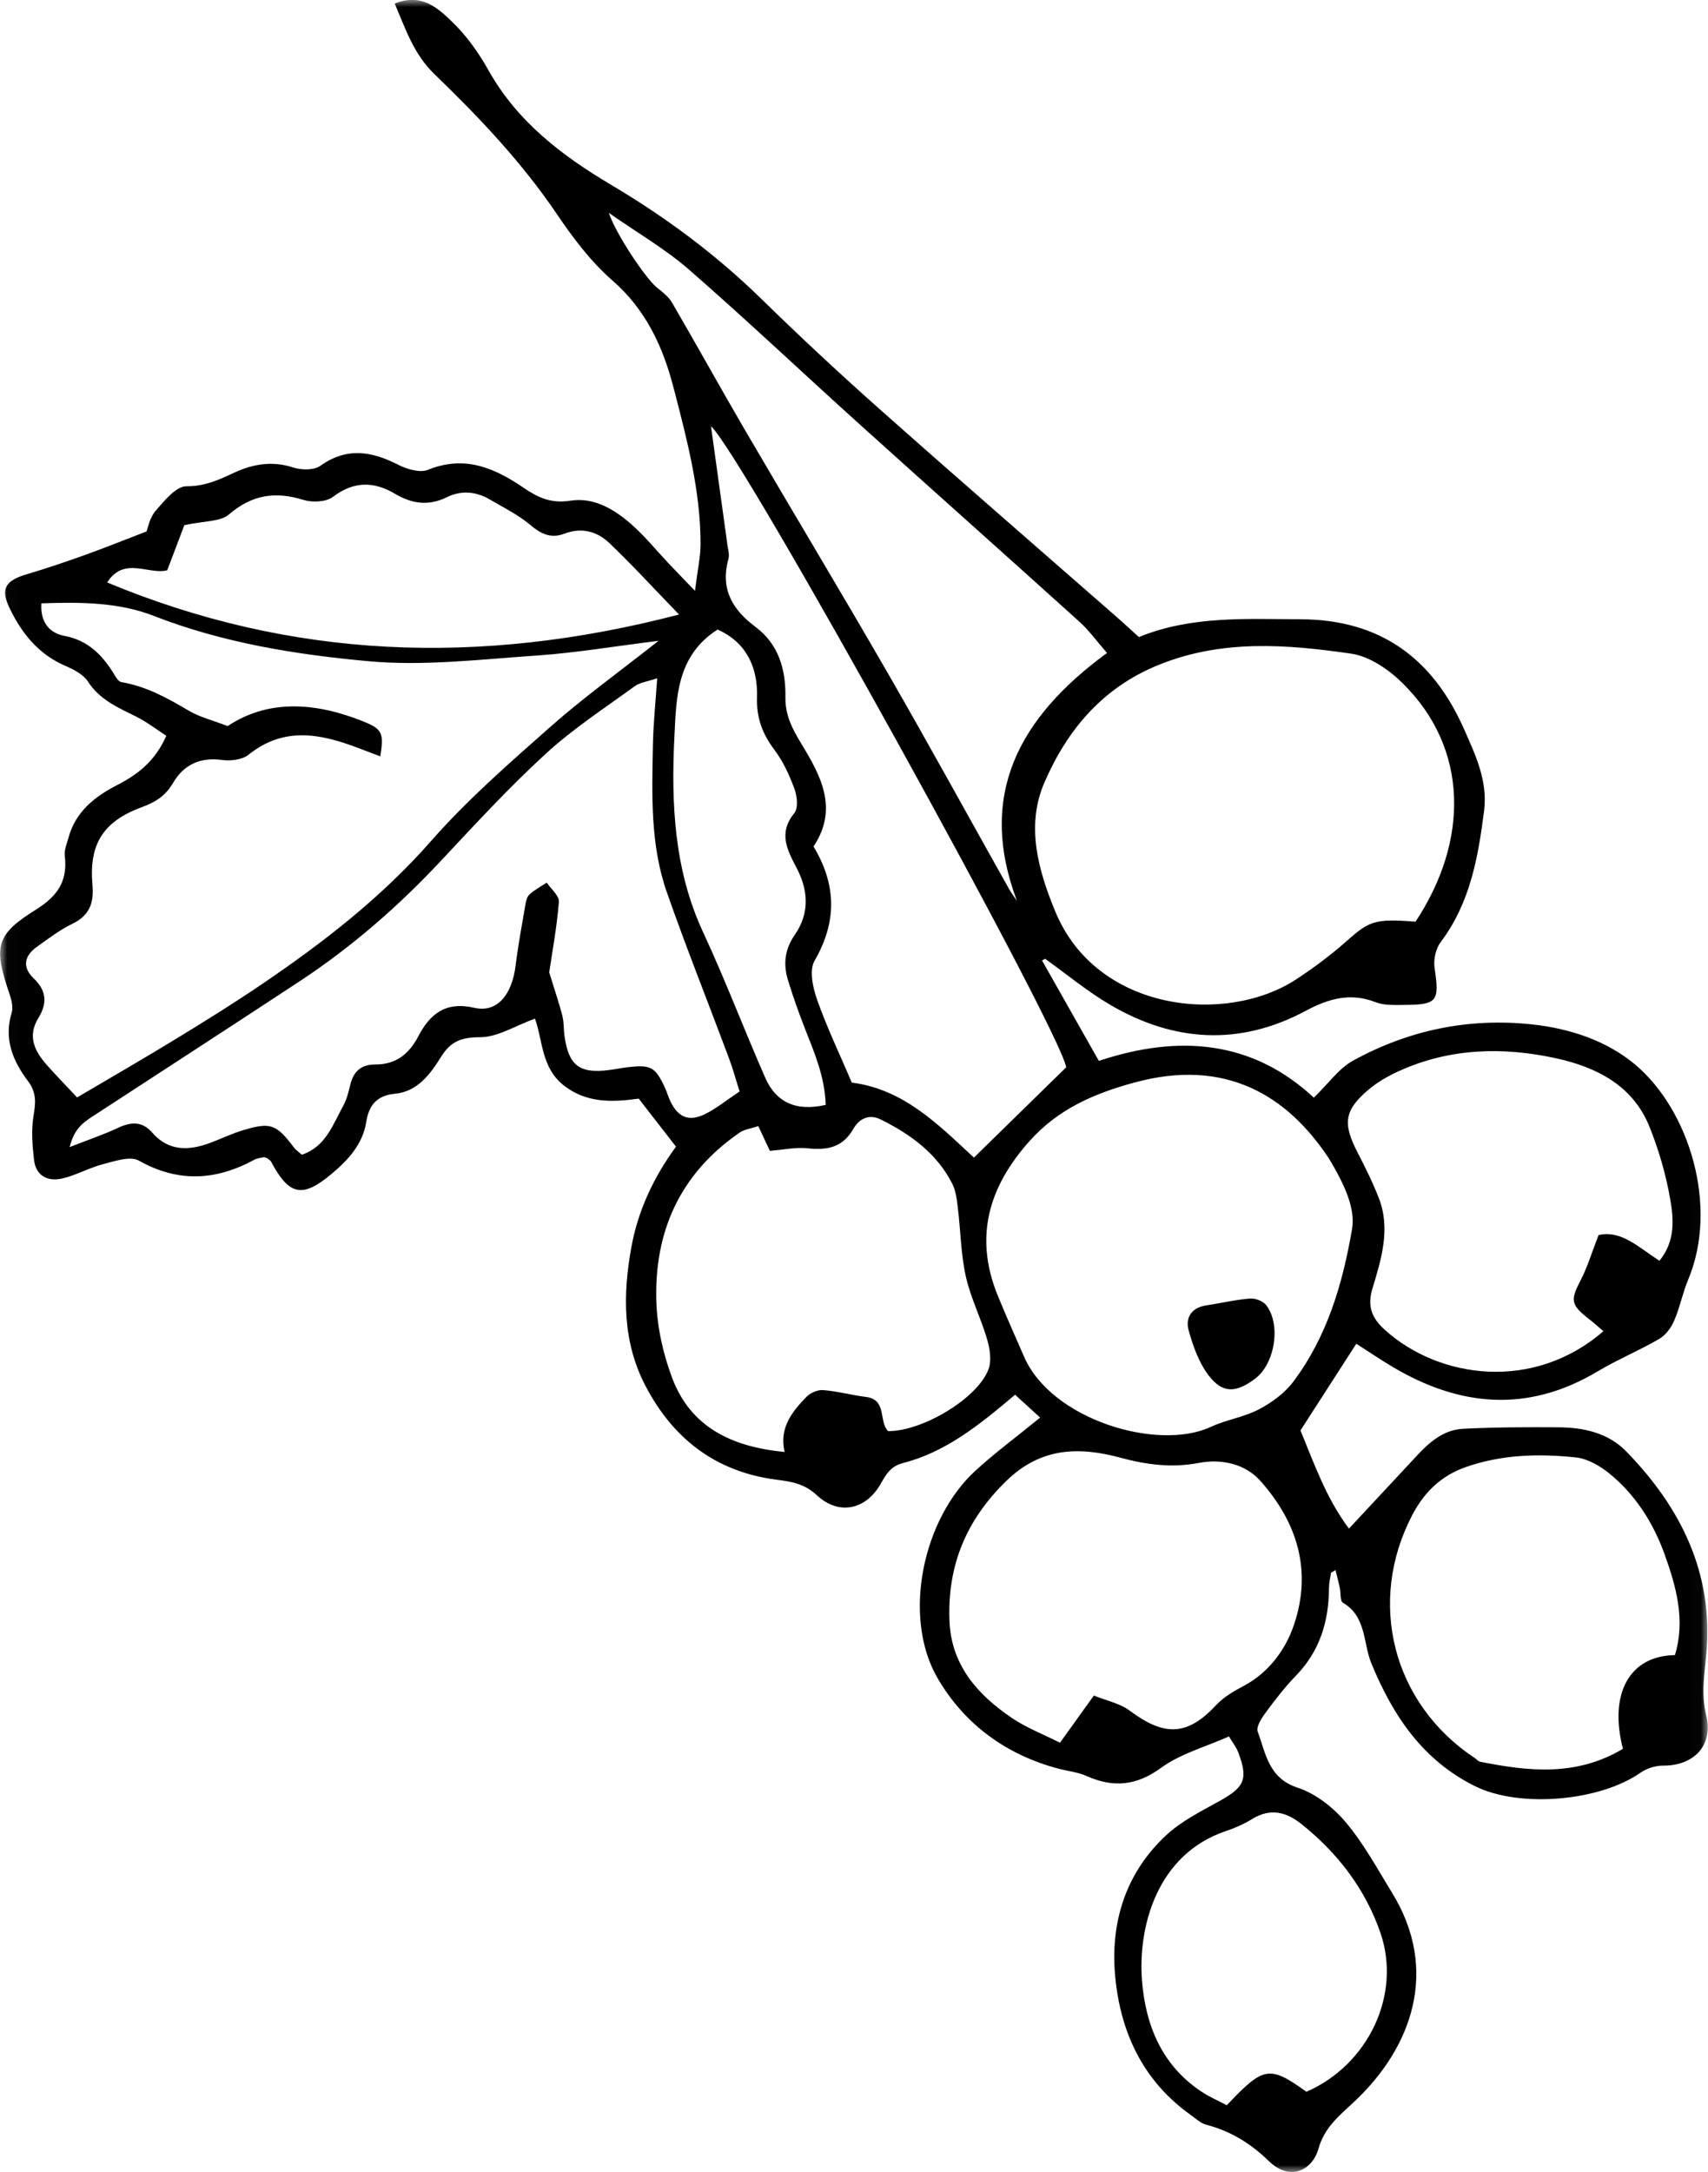 <svg xmlns="http://www.w3.org/2000/svg" width="118" height="150" viewBox="0 0 118 150" fill="none"><mask id="mask0_2743_4353" style="mask-type:luminance" maskUnits="userSpaceOnUse" x="0" y="0" width="118" height="150"><path d="M117.982 0H0.019V150H117.982V0Z" fill="white" style="fill:white;fill-opacity:1;"></path></mask><g mask="url(#mask0_2743_4353)"><path d="M55.584 70.967C55.162 69.886 54.772 68.786 54.435 67.676C54.104 66.585 54.212 65.564 54.913 64.555C55.928 63.095 55.853 61.516 55.057 59.983C54.409 58.736 53.734 57.56 54.877 56.155C55.159 55.808 55.074 54.993 54.89 54.492C54.54 53.545 54.108 52.586 53.502 51.784C52.673 50.687 52.257 49.583 52.3 48.172C52.365 46.086 51.569 44.37 49.575 43.475C46.726 45.306 46.726 48.201 46.592 50.893C46.363 55.504 46.572 60.082 48.583 64.398C50.119 67.696 51.403 71.105 52.87 74.435C53.606 76.105 54.956 76.78 57.045 76.305C56.98 74.314 56.243 72.657 55.584 70.97M95.382 133.521C94.344 130.492 92.455 128.013 89.953 126.003C88.895 125.151 87.798 124.833 86.518 125.619C85.958 125.963 85.335 126.242 84.71 126.451C79.896 128.056 78.616 133.125 78.894 136.747C79.13 139.822 80.234 142.57 82.929 144.403C83.511 144.8 84.176 145.085 84.756 145.392C87.297 142.694 87.703 142.628 90.257 144.462C94.547 142.592 96.823 137.736 95.379 133.518M42.073 37.483C41.244 36.697 40.167 36.405 38.998 36.854C38.045 37.221 37.357 36.864 36.614 36.235C35.788 35.541 34.783 35.05 33.84 34.496C32.89 33.939 31.862 33.848 30.87 34.339C29.602 34.964 28.45 34.788 27.304 34.11C25.833 33.239 24.455 33.212 22.994 34.319C22.523 34.676 21.57 34.712 20.957 34.522C19.025 33.923 17.414 34.156 15.819 35.528C15.223 36.042 14.113 35.967 12.734 36.271C12.466 36.978 12.037 38.108 11.555 39.382C10.298 39.726 8.559 38.39 7.406 40.227C20.07 45.493 33.054 46.05 46.913 42.441C45.102 40.571 43.641 38.969 42.069 37.479M115.715 114.305C116.459 111.872 115.791 109.527 114.985 107.3C114.219 105.182 112.987 103.223 111.19 101.766C110.538 101.236 109.683 100.738 108.874 100.653C106.307 100.381 103.727 100.446 101.231 101.331C99.538 101.933 98.379 103.073 97.56 104.648C94.446 110.624 96.181 117.636 101.896 121.418C102.017 121.5 102.122 121.641 102.256 121.667C105.587 122.332 108.894 122.705 112.123 120.776C111.127 116.918 112.617 114.344 115.715 114.305ZM76.477 45.093C75.786 44.301 75.249 43.548 74.578 42.942C69.492 38.347 64.364 33.792 59.275 29.201C55.375 25.684 51.563 22.072 47.604 18.623C45.966 17.196 44.047 16.089 42.066 14.704C42.518 16.102 44.552 19.16 45.354 19.832C45.737 20.153 46.176 20.467 46.418 20.883C48.138 23.834 49.788 26.823 51.511 29.774C54.782 35.37 58.129 40.928 61.368 46.544C64.204 51.463 66.931 56.444 69.712 61.395C69.869 61.677 70.072 61.935 70.252 62.204C67.504 54.891 70.393 49.553 76.477 45.096M109.821 91.13C108.508 90.111 108.481 89.803 109.189 88.441C109.664 87.528 109.962 86.522 110.44 85.297C112.005 84.927 113.243 86.172 114.645 87.072C115.751 85.716 115.63 84.21 115.391 82.828C115.096 81.119 114.602 79.416 113.954 77.808C112.811 74.966 110.289 73.692 107.489 73.083C103.844 72.29 100.18 72.375 96.679 73.957C95.946 74.288 95.215 74.697 94.603 75.208C92.861 76.659 92.743 77.576 93.794 79.599C94.328 80.631 94.845 81.679 95.265 82.759C96.08 84.868 95.431 86.968 94.822 88.972C94.426 90.275 94.816 91.067 95.687 91.853C99.407 95.207 105.93 96.133 110.774 91.935C110.374 91.595 110.109 91.349 109.824 91.13M78.066 118.153C80.404 119.895 81.992 119.915 83.967 117.809C84.589 117.148 85.234 116.804 86.007 116.385C87.621 115.504 88.8 113.984 89.399 112.203C90.673 108.42 89.589 105.09 87.065 102.261C86.059 101.131 84.442 100.725 82.844 101.029C80.98 101.386 79.228 101.164 77.411 100.672C74.585 99.909 71.932 99.929 69.525 102.274C66.725 104.998 65.454 108.139 65.595 111.918C65.707 114.986 67.524 117.03 69.905 118.644C70.91 119.325 72.079 119.774 73.232 120.354C74.047 119.221 74.725 118.274 75.57 117.098C76.412 117.442 77.365 117.629 78.066 118.153ZM52.388 77.772C51.9 77.936 51.448 77.985 51.118 78.207C46.988 81.034 45.194 85.052 45.344 89.876C45.4 91.66 45.812 93.507 46.444 95.181C47.715 98.537 50.515 99.922 54.206 100.276C53.816 98.616 54.717 97.502 55.712 96.471C55.981 96.192 56.492 95.973 56.868 96.002C57.86 96.081 58.833 96.35 59.822 96.474C61.305 96.661 60.686 98.157 61.355 98.835C63.712 98.858 67.547 96.576 68.294 94.558C68.516 93.953 68.385 93.134 68.192 92.479C67.763 91.018 67.056 89.63 66.725 88.15C66.381 86.611 66.368 85.003 66.175 83.427C66.106 82.864 66.044 82.258 65.795 81.764C64.731 79.658 62.913 78.338 60.84 77.31C59.989 76.888 59.321 77.32 58.957 77.959C58.198 79.282 57.11 79.445 55.755 79.301C54.982 79.219 54.176 79.4 53.187 79.478C52.912 78.892 52.68 78.394 52.388 77.769M50.237 37.535C50.286 37.895 50.414 38.288 50.322 38.619C49.755 40.669 50.594 42.103 52.195 43.295C53.8 44.491 54.291 46.252 54.261 48.126C54.242 49.38 54.717 50.3 55.345 51.335C56.668 53.516 57.968 55.812 56.203 58.461C57.779 61.077 57.844 63.638 56.279 66.343C55.892 67.008 56.157 68.213 56.456 69.055C57.133 70.974 58.018 72.817 58.849 74.766C62.455 75.224 64.859 77.703 67.285 79.946C69.391 77.887 71.454 75.866 73.658 73.711C73.334 71.308 51.285 31.385 49.12 29.437C49.487 32.083 49.867 34.81 50.243 37.542M78.367 74.763C75.603 75.516 73.121 76.583 71.149 78.781C68.281 81.974 67.292 85.448 68.929 89.469C69.505 90.884 70.137 92.279 70.743 93.681C72.629 98.052 79.985 100.25 83.659 98.54C84.72 98.046 85.935 97.876 86.966 97.335C87.85 96.874 88.745 96.222 89.337 95.436C91.695 92.309 92.759 88.654 93.408 84.885C93.637 83.555 92.998 81.964 91.8 79.992C88.918 75.634 84.648 73.046 78.37 74.763M38.86 70.211C38.968 70.63 38.935 71.082 38.995 71.517C39.279 73.584 40.029 74.163 42.079 73.898C42.518 73.842 42.954 73.751 43.392 73.701C44.971 73.521 45.272 73.688 45.937 75.113C46.091 75.444 46.182 75.801 46.346 76.125C46.877 77.173 47.607 77.477 48.691 76.95C49.477 76.57 50.168 75.994 51.095 75.378C50.862 74.648 50.643 73.829 50.345 73.037C48.92 69.225 47.407 65.443 46.065 61.605C44.915 58.32 45.043 54.859 45.108 51.43C45.135 49.983 45.289 48.538 45.403 46.842C44.732 47.071 44.215 47.127 43.851 47.392C41.768 48.908 39.584 50.33 37.698 52.062C35.153 54.394 32.809 56.945 30.447 59.466C27.513 62.6 24.297 65.4 20.708 67.764C15.963 70.888 11.195 73.97 6.437 77.075C5.785 77.5 5.124 77.929 4.813 79.219C6.172 78.689 7.184 78.348 8.143 77.896C9.05 77.471 9.82 77.418 10.521 78.224C11.654 79.527 13.055 79.478 14.542 78.921C15.302 78.636 16.042 78.276 16.818 78.047C18.707 77.484 19.094 77.641 20.312 79.255C20.436 79.419 20.623 79.54 20.856 79.747C22.513 79.187 23.001 77.657 23.721 76.351C23.967 75.909 24.081 75.388 24.206 74.894C24.432 73.986 24.956 73.511 25.928 73.515C27.33 73.521 28.244 72.814 28.889 71.589C29.694 70.05 30.749 69.136 32.779 69.602C34.357 69.962 35.376 68.681 35.621 66.69C35.788 65.325 36.041 63.966 36.276 62.607C36.325 62.322 36.375 61.971 36.565 61.791C36.915 61.457 37.364 61.228 37.773 60.956C38.068 61.398 38.644 61.863 38.611 62.282C38.474 64.025 38.15 65.75 37.943 67.152C38.353 68.485 38.644 69.34 38.87 70.211M96.886 47.166C95.939 46.236 94.613 45.326 93.346 45.142C88.908 44.504 84.461 44.14 80.07 45.909C76.15 47.487 73.707 50.444 72.148 54.059C70.871 57.026 71.713 60.072 72.914 62.97C75.786 69.9 84.743 70.797 89.563 67.627C90.775 66.828 91.951 65.953 93.031 64.994C94.59 63.609 94.986 63.429 97.793 63.654C101.48 58.087 101.503 51.692 96.882 47.166M37.141 45.267C33.254 45.532 29.314 46.014 25.473 45.666C20.44 45.208 15.406 44.399 10.629 42.536C8.176 41.579 5.517 41.576 2.858 41.668C2.772 43.047 3.483 43.731 4.449 43.914C6.057 44.219 7.023 45.191 7.822 46.465C7.973 46.708 8.163 47.071 8.382 47.107C10.111 47.399 11.585 48.217 13.059 49.092C13.779 49.517 14.634 49.724 15.727 50.146C18.544 48.27 21.809 48.502 25.087 49.819C26.423 50.356 26.524 50.621 26.275 52.236C25.719 52.026 25.201 51.829 24.684 51.633C22.12 50.667 19.611 50.163 17.175 52.121C16.739 52.471 15.927 52.566 15.334 52.484C13.818 52.275 12.685 52.825 11.961 54.063C11.434 54.963 10.76 55.389 9.794 55.746C7.102 56.738 6.139 58.317 6.388 61.13C6.496 62.368 6.185 63.229 4.986 63.805C4.132 64.218 3.359 64.817 2.576 65.367C1.679 65.999 1.508 66.785 2.327 67.568C3.221 68.416 3.277 69.297 2.648 70.312C1.898 71.527 2.366 72.559 3.188 73.495C3.804 74.199 4.462 74.867 5.327 75.791C7.563 74.471 9.908 73.122 12.217 71.71C14.231 70.482 16.235 69.235 18.183 67.908C22.395 65.046 26.377 61.955 29.776 58.087C32.288 55.229 35.196 52.694 38.061 50.163C40.295 48.188 42.734 46.436 45.498 44.255C42.387 44.641 39.774 45.087 37.148 45.267M91.951 108.65C91.891 109.003 91.813 109.36 91.813 109.717C91.797 111.996 91.178 114.03 89.531 115.726C88.764 116.516 88.086 117.4 87.431 118.287C87.153 118.664 86.77 119.26 86.891 119.587C87.451 121.094 87.624 122.797 89.652 123.461C90.906 123.874 92.121 124.833 92.979 125.855C94.23 127.342 95.173 129.091 96.195 130.757C99.423 136.033 97.603 141.391 93.503 145.199C92.465 146.162 91.492 146.961 91.089 148.392C90.683 149.843 89.154 150.707 87.651 149.24C86.439 148.058 85.034 147.177 83.351 146.742C82.948 146.637 82.601 146.306 82.247 146.051C78.979 143.722 77.42 140.385 77.05 136.551C76.693 132.834 77.722 129.395 80.561 126.749C81.615 125.767 82.981 125.089 84.265 124.375C85.981 123.422 86.246 122.865 85.545 121.018C85.398 120.635 85.126 120.301 84.903 119.921C83.256 120.655 81.553 121.113 80.224 122.083C78.498 123.34 76.913 123.471 75.072 122.656C74.48 122.39 73.799 122.322 73.16 122.155C69.492 121.198 66.601 119.047 64.767 115.884C62.324 111.666 63.725 104.893 67.426 101.534C68.775 100.309 70.246 99.215 71.86 97.899C71.257 97.352 70.671 96.818 70.128 96.323C67.635 98.432 65.333 100.283 62.383 101.042C61.564 101.252 61.243 101.769 60.86 102.451C59.828 104.281 57.949 104.677 56.432 103.263C55.584 102.473 54.694 102.323 53.678 102.195C49.474 101.661 46.52 99.385 44.604 95.731C43.003 92.675 43.019 89.42 43.622 86.116C44.087 83.562 45.184 81.263 46.703 79.19C45.79 78.014 44.951 76.937 44.126 75.873C42.23 76.135 40.52 76.171 38.971 74.979C37.383 73.754 37.498 71.809 36.958 70.348C35.579 70.849 34.374 71.632 33.172 71.632C31.872 71.632 31.132 71.92 30.467 72.994C29.73 74.183 28.836 75.388 27.294 75.535C25.987 75.66 25.48 76.367 25.303 77.484C25.054 79.046 24.026 80.133 22.906 81.073C20.875 82.776 19.968 82.547 18.734 80.238C18.671 80.12 18.521 80.048 18.429 79.969C18.337 79.95 18.259 79.907 18.193 79.924C17.98 79.969 17.751 79.996 17.564 80.097C14.902 81.541 12.302 81.679 9.59 80.153C8.998 79.819 7.924 80.192 7.112 80.402C6.145 80.65 5.245 81.178 4.276 81.394C3.293 81.613 2.478 81.201 2.353 80.117C2.239 79.121 2.15 78.083 2.311 77.101C2.458 76.194 2.55 75.476 1.931 74.658C0.899 73.292 0.248 71.763 0.804 69.949C0.919 69.572 0.804 69.078 0.667 68.681C-0.45 65.393 -0.329 64.572 2.474 62.826C4.004 61.873 4.685 60.828 4.475 59.103C4.426 58.697 4.623 58.255 4.737 57.835C5.222 56.064 6.532 55.022 8.084 54.223C9.492 53.499 10.701 52.596 11.49 50.814C10.796 50.366 10.131 49.848 9.391 49.481C8.143 48.862 6.889 48.329 6.077 47.071C5.759 46.577 5.091 46.233 4.511 45.984C2.645 45.178 1.485 43.721 0.654 41.979C0.015 40.643 0.375 40.093 1.885 39.647C3.218 39.254 4.534 38.806 5.844 38.337C7.184 37.859 8.503 37.325 10.121 36.703C10.219 36.464 10.34 35.75 10.75 35.279C11.349 34.588 12.164 33.579 12.872 33.583C14.152 33.592 15.128 33.134 16.192 32.639C17.492 32.037 18.832 31.817 20.273 32.289C20.829 32.469 21.694 32.482 22.13 32.171C23.973 30.858 25.692 31.169 27.523 32.102C28.122 32.407 29.02 32.672 29.573 32.446C32.117 31.411 34.181 32.328 36.185 33.694C37.164 34.362 38.065 34.791 39.414 34.578C41.077 34.313 42.551 35.236 43.766 36.34C44.627 37.123 45.37 38.036 46.169 38.884C46.644 39.389 47.126 39.88 48.013 40.803C48.193 39.353 48.4 38.452 48.4 37.555C48.393 33.867 47.46 30.344 46.543 26.81C45.796 23.925 44.624 21.387 42.292 19.354C40.825 18.073 39.604 16.456 38.507 14.835C36.08 11.242 33.12 8.115 30.022 5.128C28.581 3.736 28.04 2.05 27.271 0.246C29.134 -0.508 30.267 0.57 31.253 1.523C32.239 2.472 33.067 3.641 33.739 4.84C35.736 8.403 38.808 10.744 42.263 12.791C45.976 14.995 49.438 17.559 52.539 20.585C55.198 23.182 57.919 25.723 60.7 28.192C66.159 33.042 71.68 37.823 77.175 42.634C77.663 43.063 78.138 43.505 78.681 43.996C82.323 42.513 86.092 42.758 89.851 42.768C95.366 42.785 98.975 45.47 101.133 50.326C101.935 52.134 102.793 53.938 102.531 55.985C102.125 59.188 101.575 62.351 99.532 65.063C99.188 65.515 99.027 66.274 99.109 66.841C99.453 69.153 99.316 69.389 97 69.402C96.342 69.405 95.625 69.444 95.039 69.215C93.3 68.531 91.77 68.969 90.218 69.805C85.643 72.254 81.118 71.963 76.752 69.425C75.151 68.495 73.713 67.293 72.201 66.215C72.132 66.255 72.06 66.294 71.991 66.333C73.271 68.596 74.555 70.859 75.917 73.266C81.511 71.406 86.56 71.887 90.768 75.807C91.784 74.825 92.491 73.793 93.473 73.253C97.321 71.134 101.477 70.276 105.855 70.748C108.475 71.029 111.019 71.884 112.965 73.518C116.717 76.672 118.745 83.31 116.636 88.359C116.249 89.286 116.056 90.295 115.66 91.215C115.453 91.696 115.074 92.21 114.628 92.469C113.24 93.275 111.74 93.897 110.361 94.719C105.518 97.601 100.815 97.142 96.181 94.382C95.317 93.867 94.485 93.301 93.703 92.8C92.373 94.863 91.158 96.752 89.845 98.789C90.775 101.033 91.61 103.459 93.195 105.568C94.904 103.734 96.401 102.13 97.894 100.525C98.765 99.585 99.748 98.743 101.071 98.675C103.275 98.563 105.485 98.557 107.689 98.573C109.428 98.586 111.114 98.966 112.352 100.237C116.125 104.111 118.381 108.643 117.887 114.194C117.759 115.628 117.51 116.964 117.873 118.451C118.391 120.573 116.996 121.955 114.877 121.939C114.356 121.935 113.747 122.138 113.315 122.44C110.512 124.388 105.004 124.889 101.906 123.357C98.284 121.565 96.221 118.471 94.741 114.868C94.161 113.454 94.41 111.643 92.776 110.687C92.573 110.569 92.638 110.012 92.563 109.662C92.478 109.269 92.376 108.879 92.265 108.427C92.062 108.564 91.964 108.594 91.957 108.637" fill="#0E0E11" style="fill:#0E0E11;fill:color(display-p3 0.056 0.056 0.068);fill-opacity:1;"></path><path d="M86.711 95.213C88.08 94.195 88.522 91.464 87.471 90.128C87.251 89.849 86.721 89.65 86.351 89.679C85.336 89.761 84.334 90 83.325 90.154C82.294 90.311 81.884 91.032 82.12 91.876C82.421 92.964 82.827 94.107 83.502 94.991C84.465 96.248 85.385 96.206 86.711 95.217" fill="#0E0E11" style="fill:#0E0E11;fill:color(display-p3 0.056 0.056 0.068);fill-opacity:1;"></path></g></svg>